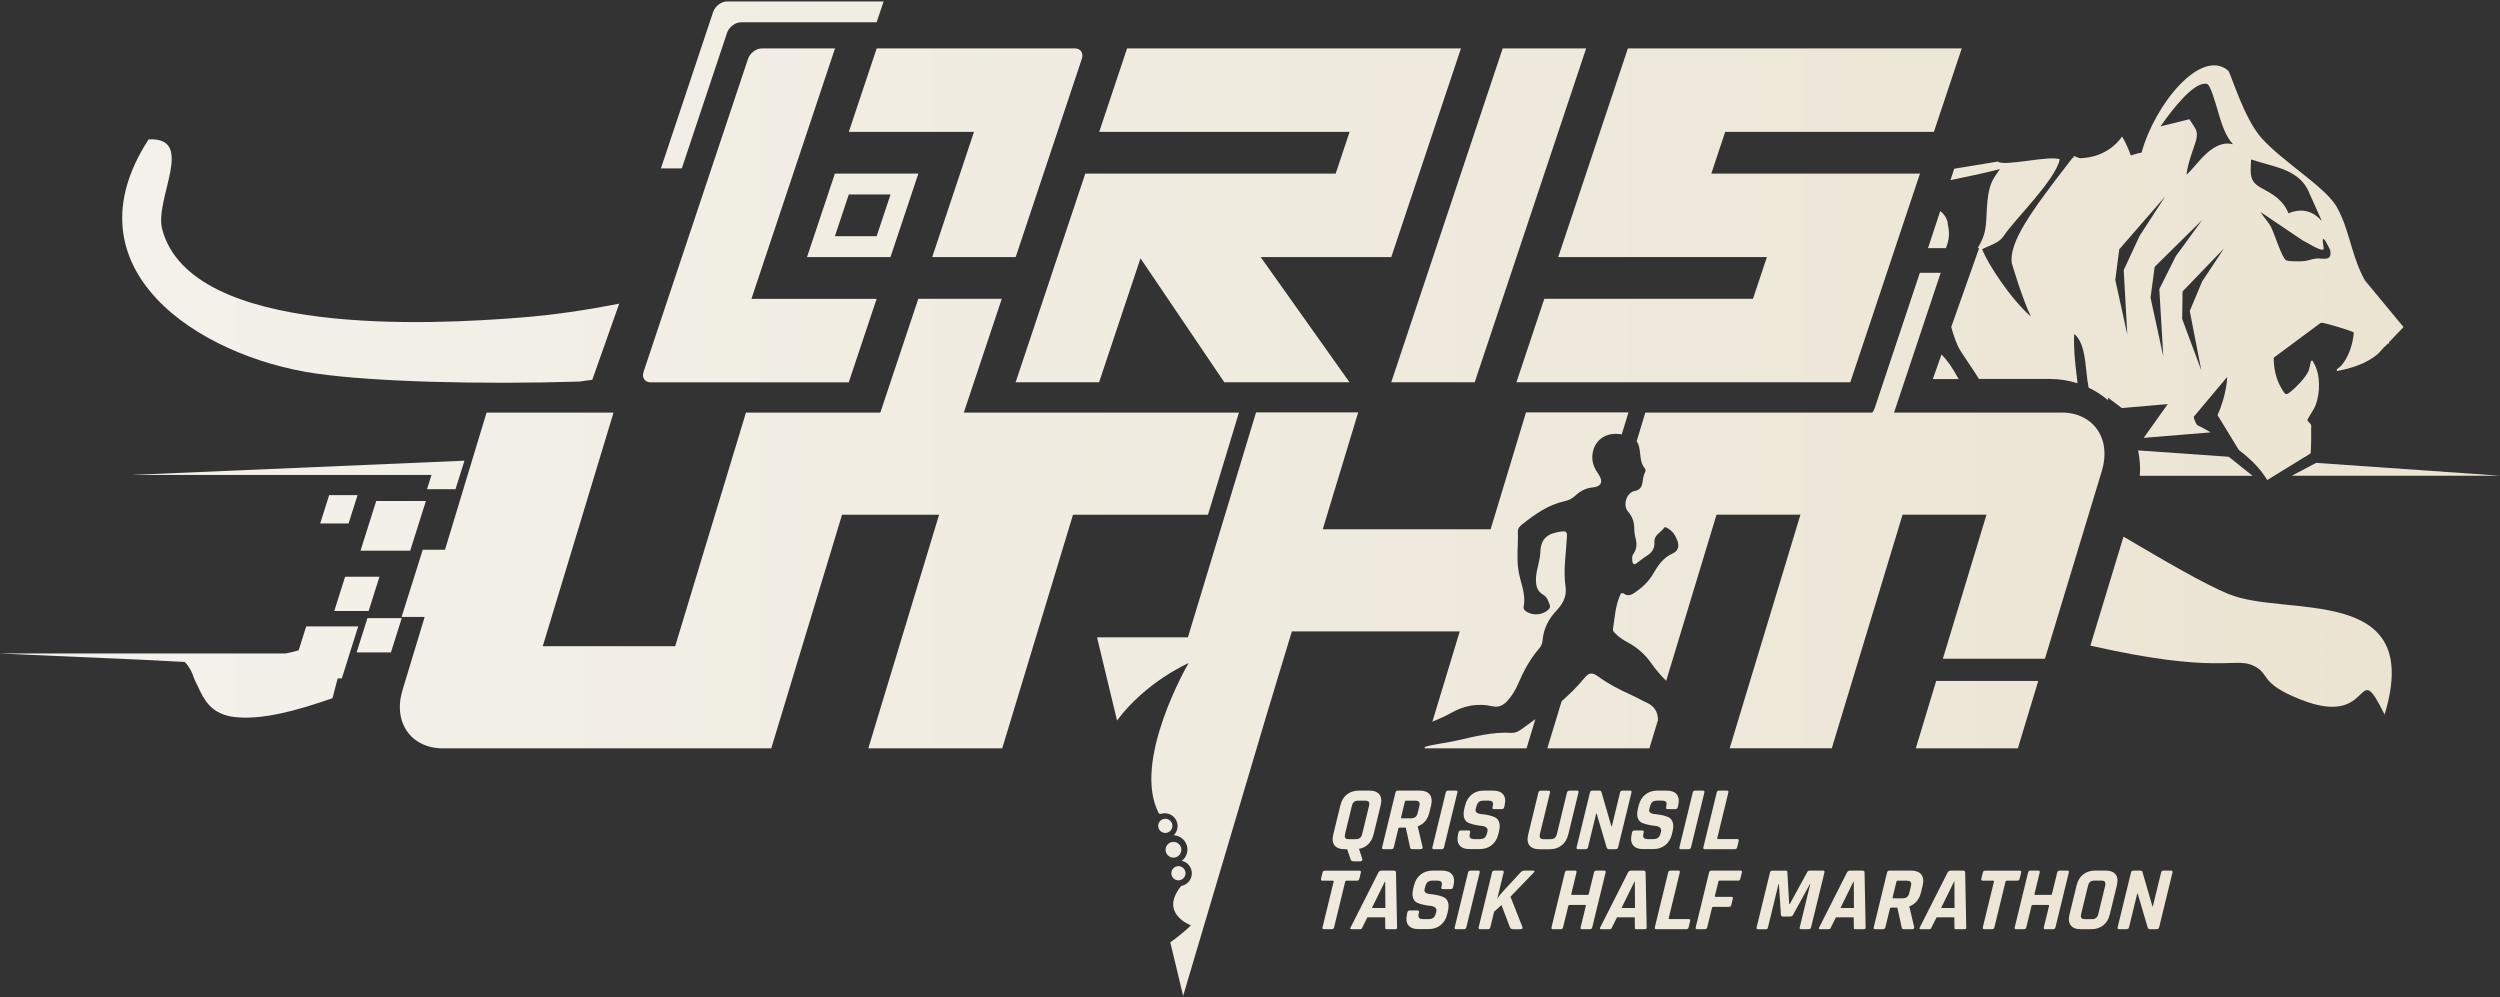 <?xml version="1.0" encoding="UTF-8"?>
<svg id="Layer_1" data-name="Layer 1" xmlns="http://www.w3.org/2000/svg" xmlns:xlink="http://www.w3.org/1999/xlink" viewBox="0 0 447.48 178.52">
  <rect x="0" y="0" width="447.48" height="178.52" fill="#333333" stroke="none"/>
  <defs>
    <style>
      .cls-1 {
        fill: url(#linear-gradient-15);
      }

      .cls-2 {
        fill: url(#linear-gradient-13);
      }

      .cls-3 {
        fill: url(#linear-gradient-28);
      }

      .cls-4 {
        fill: url(#linear-gradient-53);
      }

      .cls-5 {
        fill: url(#linear-gradient-42);
      }

      .cls-6 {
        fill: url(#linear-gradient-46);
      }

      .cls-7 {
        fill: url(#linear-gradient-2);
      }

      .cls-8 {
        fill: url(#linear-gradient-56);
      }

      .cls-9 {
        fill: url(#linear-gradient-43);
      }

      .cls-10 {
        fill: url(#linear-gradient-25);
      }

      .cls-11 {
        fill: url(#linear-gradient-10);
      }

      .cls-12 {
        fill: url(#linear-gradient-12);
      }

      .cls-13 {
        fill: url(#linear-gradient-40);
      }

      .cls-14 {
        fill: url(#linear-gradient-27);
      }

      .cls-15 {
        fill: url(#linear-gradient-37);
      }

      .cls-16 {
        fill: url(#linear-gradient-55);
      }

      .cls-17 {
        fill: url(#linear-gradient-39);
      }

      .cls-18 {
        fill: url(#linear-gradient-52);
      }

      .cls-19 {
        fill: url(#linear-gradient-47);
      }

      .cls-20 {
        fill: url(#linear-gradient-26);
      }

      .cls-21 {
        fill: url(#linear-gradient-4);
      }

      .cls-22 {
        fill: url(#linear-gradient-35);
      }

      .cls-23 {
        fill: url(#linear-gradient-30);
      }

      .cls-24 {
        fill: url(#linear-gradient-44);
      }

      .cls-25 {
        fill: url(#linear-gradient-49);
      }

      .cls-26 {
        fill: url(#linear-gradient-3);
      }

      .cls-27 {
        fill: url(#linear-gradient-34);
      }

      .cls-28 {
        fill: url(#linear-gradient-5);
      }

      .cls-29 {
        fill: url(#linear-gradient-38);
      }

      .cls-30 {
        fill: url(#linear-gradient-22);
      }

      .cls-31 {
        fill: url(#linear-gradient-24);
      }

      .cls-32 {
        fill: url(#linear-gradient-54);
      }

      .cls-33 {
        fill: url(#linear-gradient-33);
      }

      .cls-34 {
        fill: url(#linear-gradient-51);
      }

      .cls-35 {
        fill: url(#linear-gradient-8);
      }

      .cls-36 {
        fill: url(#linear-gradient-14);
      }

      .cls-37 {
        fill: url(#linear-gradient-29);
      }

      .cls-38 {
        fill: url(#linear-gradient-20);
      }

      .cls-39 {
        fill: url(#linear-gradient-17);
      }

      .cls-40 {
        fill: url(#linear-gradient-50);
      }

      .cls-41 {
        fill: url(#linear-gradient-7);
      }

      .cls-42 {
        fill: url(#linear-gradient-9);
      }

      .cls-43 {
        fill: url(#linear-gradient-11);
      }

      .cls-44 {
        fill: url(#linear-gradient-19);
      }

      .cls-45 {
        fill: url(#linear-gradient-6);
      }

      .cls-46 {
        fill: url(#linear-gradient-36);
      }

      .cls-47 {
        fill: url(#linear-gradient-21);
      }

      .cls-48 {
        fill: url(#linear-gradient-45);
      }

      .cls-49 {
        fill: url(#linear-gradient-48);
      }

      .cls-50 {
        fill: url(#linear-gradient-32);
      }

      .cls-51 {
        fill: url(#linear-gradient-41);
      }

      .cls-52 {
        fill: url(#linear-gradient-16);
      }

      .cls-53 {
        fill: url(#linear-gradient);
      }

      .cls-54 {
        fill: url(#linear-gradient-23);
      }

      .cls-55 {
        fill: url(#linear-gradient-31);
      }

      .cls-56 {
        fill: url(#linear-gradient-18);
      }
    </style>
    <linearGradient id="linear-gradient" x1="525.37" y1="127.91" x2="-67.02" y2="127.91" gradientUnits="userSpaceOnUse">
      <stop offset="0" stop-color="#eae1cd"/>
      <stop offset="1" stop-color="#f5f4f0"/>
    </linearGradient>
    <linearGradient id="linear-gradient-2" x1="525.37" y1="103.9" x2="-67.02" y2="103.9" xlink:href="#linear-gradient"/>
    <linearGradient id="linear-gradient-3" x1="525.37" y1="126.06" x2="-67.02" y2="126.06" xlink:href="#linear-gradient"/>
    <linearGradient id="linear-gradient-4" x1="525.37" y1="147.82" x2="-67.02" y2="147.82" xlink:href="#linear-gradient"/>
    <linearGradient id="linear-gradient-5" x1="525.37" y1="156.3" x2="-67.02" y2="156.3" xlink:href="#linear-gradient"/>
    <linearGradient id="linear-gradient-6" x1="525.37" y1="152.1" x2="-67.02" y2="152.1" xlink:href="#linear-gradient"/>
    <linearGradient id="linear-gradient-7" y1="131.34" y2="131.34" xlink:href="#linear-gradient"/>
    <linearGradient id="linear-gradient-8" x1="525.37" y1="103.9" x2="-67.02" y2="103.9" xlink:href="#linear-gradient"/>
    <linearGradient id="linear-gradient-9" x1="525.37" y1="38.54" x2="-67.02" y2="38.54" xlink:href="#linear-gradient"/>
    <linearGradient id="linear-gradient-10" x1="525.37" y1="38.54" x2="-67.02" y2="38.54" xlink:href="#linear-gradient"/>
    <linearGradient id="linear-gradient-11" x1="525.37" y1="38.54" x2="-67.02" y2="38.54" xlink:href="#linear-gradient"/>
    <linearGradient id="linear-gradient-12" x1="525.37" y1="38.54" x2="-67.02" y2="38.54" xlink:href="#linear-gradient"/>
    <linearGradient id="linear-gradient-13" x1="525.37" y1="38.54" x2="-67.02" y2="38.54" xlink:href="#linear-gradient"/>
    <linearGradient id="linear-gradient-14" x1="525.37" y1="27.34" x2="-67.02" y2="27.34" xlink:href="#linear-gradient"/>
    <linearGradient id="linear-gradient-15" x1="525.37" y1="70.29" x2="-67.02" y2="70.29" xlink:href="#linear-gradient"/>
    <linearGradient id="linear-gradient-16" x1="525.37" y1="15.2" x2="-67.02" y2="15.2" xlink:href="#linear-gradient"/>
    <linearGradient id="linear-gradient-17" x1="525.37" y1="63.76" x2="-67.02" y2="63.76" xlink:href="#linear-gradient"/>
    <linearGradient id="linear-gradient-18" y1="127.25" y2="127.25" xlink:href="#linear-gradient"/>
    <linearGradient id="linear-gradient-19" x1="525.37" y1="82.89" x2="-67.02" y2="82.89" xlink:href="#linear-gradient"/>
    <linearGradient id="linear-gradient-20" x1="525.37" y1="84" x2="-67.02" y2="84" xlink:href="#linear-gradient"/>
    <linearGradient id="linear-gradient-21" x1="525.37" y1="46.72" x2="-67.02" y2="46.72" xlink:href="#linear-gradient"/>
    <linearGradient id="linear-gradient-22" x1="525.37" y1="48.82" x2="-67.02" y2="48.82" xlink:href="#linear-gradient"/>
    <linearGradient id="linear-gradient-23" x1="525.37" y1="91.16" x2="-67.02" y2="91.16" xlink:href="#linear-gradient"/>
    <linearGradient id="linear-gradient-24" x1="525.37" y1="94.12" x2="-67.02" y2="94.12" xlink:href="#linear-gradient"/>
    <linearGradient id="linear-gradient-25" x1="525.37" y1="104.42" x2="-67.02" y2="104.42" xlink:href="#linear-gradient"/>
    <linearGradient id="linear-gradient-26" x1="525.37" y1="106.3" x2="-67.02" y2="106.3" xlink:href="#linear-gradient"/>
    <linearGradient id="linear-gradient-27" x1="525.37" y1="113.71" x2="-67.02" y2="113.71" xlink:href="#linear-gradient"/>
    <linearGradient id="linear-gradient-28" x1="525.37" y1="120.29" x2="-67.02" y2="120.29" xlink:href="#linear-gradient"/>
    <linearGradient id="linear-gradient-29" x1="525.37" y1="85.01" x2="-67.02" y2="85.01" xlink:href="#linear-gradient"/>
    <linearGradient id="linear-gradient-30" x1="525.37" y1="111.99" x2="-67.02" y2="111.99" xlink:href="#linear-gradient"/>
    <linearGradient id="linear-gradient-31" x1="525.37" y1="147.84" x2="-67.02" y2="147.84" xlink:href="#linear-gradient"/>
    <linearGradient id="linear-gradient-32" x1="525.37" y1="146.76" x2="-67.02" y2="146.76" xlink:href="#linear-gradient"/>
    <linearGradient id="linear-gradient-33" x1="525.37" y1="146.76" x2="-67.02" y2="146.76" xlink:href="#linear-gradient"/>
    <linearGradient id="linear-gradient-34" x1="525.37" y1="146.76" x2="-67.02" y2="146.76" xlink:href="#linear-gradient"/>
    <linearGradient id="linear-gradient-35" x1="525.37" y1="146.76" x2="-67.02" y2="146.76" xlink:href="#linear-gradient"/>
    <linearGradient id="linear-gradient-36" x1="525.37" y1="146.76" x2="-67.02" y2="146.76" xlink:href="#linear-gradient"/>
    <linearGradient id="linear-gradient-37" x1="525.37" y1="146.76" x2="-67.02" y2="146.76" xlink:href="#linear-gradient"/>
    <linearGradient id="linear-gradient-38" x1="525.37" y1="146.76" x2="-67.02" y2="146.76" xlink:href="#linear-gradient"/>
    <linearGradient id="linear-gradient-39" x1="525.37" y1="146.76" x2="-67.02" y2="146.76" xlink:href="#linear-gradient"/>
    <linearGradient id="linear-gradient-40" x1="525.37" y1="161.07" x2="-67.02" y2="161.07" xlink:href="#linear-gradient"/>
    <linearGradient id="linear-gradient-41" x1="525.37" y1="161.07" x2="-67.02" y2="161.07" xlink:href="#linear-gradient"/>
    <linearGradient id="linear-gradient-42" x1="525.37" y1="161.07" x2="-67.02" y2="161.07" xlink:href="#linear-gradient"/>
    <linearGradient id="linear-gradient-43" x1="525.37" y1="161.07" x2="-67.02" y2="161.07" xlink:href="#linear-gradient"/>
    <linearGradient id="linear-gradient-44" x1="525.37" y1="161.07" x2="-67.02" y2="161.07" xlink:href="#linear-gradient"/>
    <linearGradient id="linear-gradient-45" x1="525.37" y1="161.07" x2="-67.02" y2="161.07" xlink:href="#linear-gradient"/>
    <linearGradient id="linear-gradient-46" y1="161.07" x2="-67.02" y2="161.07" xlink:href="#linear-gradient"/>
    <linearGradient id="linear-gradient-47" x1="525.37" y1="161.07" x2="-67.02" y2="161.07" xlink:href="#linear-gradient"/>
    <linearGradient id="linear-gradient-48" x1="525.37" y1="161.07" x2="-67.02" y2="161.07" xlink:href="#linear-gradient"/>
    <linearGradient id="linear-gradient-49" x1="525.37" y1="161.07" x2="-67.02" y2="161.07" xlink:href="#linear-gradient"/>
    <linearGradient id="linear-gradient-50" x1="525.37" y1="161.07" x2="-67.02" y2="161.07" xlink:href="#linear-gradient"/>
    <linearGradient id="linear-gradient-51" x1="525.37" y1="161.07" x2="-67.02" y2="161.07" xlink:href="#linear-gradient"/>
    <linearGradient id="linear-gradient-52" x1="525.37" y1="161.07" x2="-67.02" y2="161.07" xlink:href="#linear-gradient"/>
    <linearGradient id="linear-gradient-53" x1="525.37" y1="161.07" x2="-67.02" y2="161.07" xlink:href="#linear-gradient"/>
    <linearGradient id="linear-gradient-54" x1="525.37" y1="161.07" x2="-67.02" y2="161.07" xlink:href="#linear-gradient"/>
    <linearGradient id="linear-gradient-55" x1="525.37" y1="161.07" x2="-67.02" y2="161.07" xlink:href="#linear-gradient"/>
    <linearGradient id="linear-gradient-56" y1="161.07" x2="-67.02" y2="161.07" xlink:href="#linear-gradient"/>
  </defs>
  <g>
    <g>
      <polygon class="cls-53" points="346.56 121.88 342.91 133.95 361.18 133.95 364.83 121.88 346.56 121.88"/>
      <path class="cls-7" d="M368.98,73.85h-74.48l-1.55,5.13c.21.3.36.68.47,1.17.27,1.21.08,2.6.97,3.66.17.2.2.47.06.72-.31.58-.36,1.24-.47,1.87-.13.84-.51,1.32-1.41,1.49-1.42.27-2.14,2.52-1.19,3.64.77.89,1.15,1.88,1.14,3.06,0,.57.08,1.16.23,1.71.27.99.24,1.91-.35,2.79-.16.22-.28.54-.25.8.04.37-.07.88.31,1.07.28.14.56-.24.83-.42.48-.32.91-.71,1.4-1.01.97-.59,1.53-1.33,1.44-2.54-.08-1.24,1.2-1.69,1.77-2.57.16-.24,1,.34,1.39.74.43.43.7,1,.93,1.57.41,1.04.16,1.91-.85,2.35-1.67.74-2.6,2.13-3.45,3.6-.83,1.44-2.01,2.53-3.37,3.44-.58.39-1.18.6-1.81.19-.53-.34-.65-.04-.82.39-.79,1.88-.9,3.91-1.21,5.89-.05.33.18.53.37.74.67.72,1.5,1.24,2.36,1.7,1.64.9,3,2.1,4.08,3.62.82,1.15,1.7,2.24,2.72,3.2l9.01-29.73h15.02l-12.67,41.82h18.28l12.67-41.82h15.02l-7.81,25.79h18.27l10.2-33.66c1.73-5.73-1.52-10.41-7.26-10.41Z"/>
      <g>
        <g>
          <path class="cls-26" d="M291.47,73.85l-1.19,3.9c-.37-.07-.74-.1-1.13-.1-2.38.02-4.05,1.69-4.14,4.08-.05,1.23.46,2.21,1.12,3.18.9,1.32.47,2.21-1.06,2.34-1.2.1-2.21.64-3.07,1.44-.55.51-1.16.85-1.88,1-2.95.63-5.32,2.31-7.63,4.14-.43.34-.84.73-.81,1.34.09,2.34-.26,4.68.12,7.01.35,2.14,1.39,4.18.91,6.45-.07.34.16.6.45.8,1.21.85,3.07.67,4.07-.4.23-.25.27-.5.15-.79-.25-.68-.49-1.4-1.15-1.78-1.06-.6-1.3-1.55-1.31-2.65-.02-1.72.75-3.34.79-5,.07-2.55,1.46-3.35,3.64-3.66.83-.11,1.18-.09,1.12.88-.16,3.05-.7,6.1-.23,9.16.2,1.72-.62,3.01-1.71,4.17-1.4,1.5-2.25,3.23-2.43,5.29-.04.54-.26,1.04-.63,1.46-1.63,1.87-2.77,4.03-3.74,6.29-.49,1.13-1.11,2.18-1.96,3.09-.71.76-1.54,1.18-2.61.93-2.66-.6-5.09-.14-7.47,1.21-1.06.6-2.18,1.08-3.31,1.55l4.9-16.16h-30.05l-4.54,14.99-14.92,50.24-2.3-9.59c2.28-1.58,3.7-3.04,3.7-3.04,0,0-5.77-2.06-1.75-7.04.97-.17,1.76-.95,1.89-1.98.15-1.18-.63-2.26-1.77-2.52.52-.4.89-1,.98-1.7.18-1.4-.81-2.68-2.22-2.86-.07,0-.14-.01-.21-.02.36-.35.6-.81.67-1.35.16-1.26-.73-2.4-1.99-2.57-.35-.04-.69,0-1.01.1-.19-.04-.31-.05-.31-.05-5-9.31,5.3-26.95,5.3-26.95,0,0-7.68,3.35-12.81,10.29l-3.58-14.89h16.26l12.2-40.26h18.28l-6.34,20.91h30.05l6.33-20.91h18.28Z"/>
          <g>
            <circle class="cls-21" cx="208.58" cy="147.82" r="1.27"/>
            <circle class="cls-28" cx="210.93" cy="156.3" r="1.27"/>
            <circle class="cls-45" cx="210.04" cy="152.1" r="1.41"/>
          </g>
        </g>
        <path class="cls-41" d="M270.61,131.18c-3.48-.23-6.78.69-10.12,1.43-1.44.31-2.91.5-4.36.8-.36.07-.72.17-1.08.28l-.08.26h18.27l1.58-5.23c-.75.56-1.5,1.11-2.26,1.65-.6.43-1.23.85-1.96.8Z"/>
      </g>
    </g>
    <g>
      <path class="cls-35" d="M172.47,73.85h-38.95l-12.67,41.82h-23.7l12.67-41.82h-22.73l-4.24,13.99-10.81,35.7c-1.74,5.73,1.52,10.41,7.25,10.41h58.76l12.67-41.82h17.37l-12.67,41.82h23.97l12.67-41.82h24.16l5.54-18.28h-49.29Z"/>
      <polygon class="cls-42" points="336.18 53.48 338.67 46.01 343.66 31.07 321.25 31.07 306.31 31.07 308.8 23.6 346.15 23.6 351.14 8.66 313.79 8.66 291.38 8.66 286.39 23.6 283.9 31.07 278.91 46.01 301.32 46.01 316.26 46.01 313.77 53.48 276.42 53.48 271.43 68.42 308.78 68.42 331.19 68.42 336.18 53.48"/>
      <polygon class="cls-11" points="249.02 68.42 263.96 68.42 283.91 8.66 268.97 8.66 249.02 68.42"/>
      <polygon class="cls-43" points="201.74 8.66 196.75 23.6 241.57 23.6 239.08 31.07 209.2 31.07 194.26 31.07 189.27 46.01 181.79 68.42 196.73 68.42 204.14 46.24 219.14 68.42 241.55 68.42 225.65 46.01 234.09 46.01 249.03 46.01 254.02 31.07 256.51 23.6 261.5 8.66 246.56 8.66 201.74 8.66"/>
      <path class="cls-12" d="M144.45,46.01h14.94l4.99-14.94h-14.94l-4.99,14.94ZM151.93,34.81h7.47l-2.49,7.47h-7.47l2.49-7.47Z"/>
      <path class="cls-2" d="M149.45,8.66h-13.07c-.5,0-1.04.2-1.5.55-.47.35-.82.83-.99,1.32l-18.7,56.03c-.17.5-.13.97.11,1.32.23.35.64.55,1.14.55h35.48l4.99-14.94h-22.41l14.96-44.82Z"/>
      <path class="cls-36" d="M192.4,8.66h-35.48l-4.99,14.94h22.41l-7.48,22.41h14.94l11.84-35.48c.17-.5.13-.97-.11-1.32-.23-.35-.64-.55-1.14-.55Z"/>
      <polygon class="cls-1" points="153.15 87.1 168.09 87.1 179.31 53.48 164.37 53.48 153.15 87.1"/>
      <path class="cls-52" d="M158.15.26h-28.01c-.5,0-1.04.2-1.5.55-.47.35-.82.83-.99,1.32l-9.35,28.01h3.74l8.1-24.28c.17-.5.52-.97.99-1.32s1.01-.55,1.5-.55h24.28l1.25-3.74Z"/>
      <path class="cls-39" d="M343.64,48.82l-8.1,24.28c-.17.5-.52.97-.99,1.32-.47.35-1.01.55-1.5.55h-24.28l-1.25,3.74h28.01c.5,0,1.04-.2,1.5-.55.47-.35.82-.83.99-1.32l9.35-28.01h-3.74Z"/>
    </g>
    <path class="cls-56" d="M296.76,128.7c-.05-1.4-.76-2.35-2.02-2.94-.95-.43-1.86-.96-2.81-1.39-2.01-.91-3.96-1.9-5.75-3.2-1.23-.88-1.72-.86-2.68.3-1.21,1.47-2.56,2.8-3.98,4.04l-2.56,8.43h18.27l1.53-5.04c0-.07-.01-.14-.01-.21Z"/>
    <g>
      <g>
        <g>
          <g>
            <path class="cls-44" d="M383.01,85.15c.12-1.55,0-3.07-.31-4.53l16.23,1.14,4.25,3.4h-20.17Z"/>
            <polygon class="cls-38" points="447.48 85.15 410.22 85.15 414.57 82.85 447.48 85.15"/>
            <path class="cls-47" d="M110.84,54.34l-4.83,13.65c-.74.07-1.5.18-2.26.31-17.96.54-36.82.04-47.19-1.44-21.11-3.03-45.02-18.75-29.96-41.91,8.52-.44,1,10.66,2.43,16.07,5.14,19.42,48.33,17.07,64.09,15.83,6.09-.48,11.96-1.37,17.73-2.5Z"/>
          </g>
          <path class="cls-30" d="M423.29,50.19c-.36-.65-.69-1.35-1.01-2.1-1.17-2.88-1.68-5.26-2.5-7.61-.39-1.12-.85-2.22-1.49-3.39-.09-.15-.18-.31-.29-.47-2.29-3.43-9.47-7.78-13.13-11.83-3.31-3.65-5.57-11.76-6.06-12.17-4.86-4.05-13.09,6-15.48,14.68-.68.14-1.31.32-1.93.52-.47-1.3-.99-2.43-1.57-3.38-1.57,2.22-4.1,3.78-7.57,3.88-.34-.12-.69-.24-1.04-.41l-.14.37s-.08,0-.13,0c-.18.24-.37.48-.55.71-6.78,8.77-10.85,14.36-10.3,18.14.02.08,1.95,6.57,3.41,9.52-3.52-3.03-7.75-9.43-8.72-12.05.33-.18.79-.36,1.09-.5,1.05-.44,2.14-.9,2.79-1.9,1.89-2.87,9.26-9.98,10.01-13.68-1.77-.78-9.98,1.35-11.07.4l-7.82,1.28-.67,2.04c3.49-.71,6.49-1.36,8.86-1.98-.74,1.01-1.49,2.08-1.82,3.32-.43,1.57-.49,3.11-.57,4.6-.06,1.47-.13,2.89-.56,4.08-.28.78-.64,1.49-1.03,2.15h.25l-4.99,14.11c.26,1.04.64,2.17,1.17,3.39.23.52.7,1.25,1.86,2.97.7,1.04,1.35,2.02,1.94,2.95h12.68c1.74,0,3.4.27,4.95.77-.05-.46-.11-.92-.16-1.4-.29-2.48-.58-5.04-.43-7.28v-.16c.22.18.42.4.62.67,1.07,1.49,1.31,3.72,1.56,6.08.09.89.2,1.87.39,2.87,1.28.61,2.46,1.38,3.51,2.28-.02-.17-.04-.33-.06-.5,1.44,1.04,2.49,1.88,2.49,1.88l8.23-.71-4.3,6.04,11.98-.98s-1.61-.93-2.42-1.31c0,0-.47-.63-.61-1.48l5.99-7.13s-.05,3.11-1.73,6.83l3.8,6.23c.61.47,1.22.96,1.78,1.47,1.05.93,2,1.98,2.81,3.14.18.25.35.52.51.78l1.27-.78,4.14-2.54,2.33-1.43c.11-.18.15-3.43.11-4.62.02,0,.03,0,.04,0,0-.19,0-.32-.02-.38-.09-.5-.73-.7-.68-1.03.02-.14,1.25-2.01,1.46-2.59.84-2.25.92-5.6-.39-7.69-.07-.1-.12-.34-.25-.32-.05,0-.1.02-.18.1-.06.07-.25,1.33-.44,1.76-.52,1.17-2.15,2.87-3.17,3.69-.36.29-.6.43-.8.45-.3,0-.47-.37-.87-1.02-.96-1.55-1.42-3.68-1.39-5.5l8.3-6.15c.11-.09.23-.09.37-.09.56.03,5.48,1.47,5.66,1.75-.15,2.02-.89,4.33-2.22,5.9-.34.4-1.08.65-.78.97,0,0,.03,0,.04,0h0c2.57-.48,5.28-1.33,7.3-3.07.24-.21.75-.82,1.13-1.26l.02.04.56-.58c.07-.03.14-.04.23-.04.02-.09.02-.16.04-.25l2.58-2.7-6.91-8.35ZM380.77,59.88l-2.15-9.79.71-5.46,8.2-9.44-4.55,7.02-2.85,6.13.64,11.53ZM386.5,51.74l.71,12.03-2.28-10.48.74-5.53,8.51-8.39-4.73,6.49-2.94,5.87ZM398.01,44.57l-2.03,3.07-1.81,2.73-2.22,5.29,2.07,10.64-3.43-9.22.07-4.91,4.87-5.06,2.46-2.55.07-.08-.06.09ZM398.81,25.68c-.42,0-.82.06-1.2.18-1.89.54-3.41,2.28-4.76,3.84-.4.47-.99,1.13-1.48,1.6.04-.9.44-2.44,1.21-4.65.61-1.72.98-2.77.22-3.9l-.92-1.41-5.18,1.29c2.49-3.55,5.82-7.65,8-7.65.18,0,.33.04.48.12.52.45,1.25,2.93,1.69,4.4.04.1.06.2.09.31h0c.69,2.39,1.41,4.62,2.73,6-.3-.06-.59-.1-.89-.1ZM402.85,30.41c0-.22,0-.45.02-.71l.06-1.17c.85.29,1.74.55,2.65.8,1.07.31,2.11.59,3.09.97,1.47.58,2.77,1.35,3.76,2.62t0,0c.22.31.43.63.63,1l1.46,3.25,1.08,2.42c-1.17-1.35-2.62-2.13-4.59-1.83-.46.08-.92.22-1.39.42-.97-2.41-2.88-3.45-4.3-4.22-1.63-.9-2.45-1.35-2.48-3.56ZM414.58,46.27c-.66.06-1.52.42-2.31.48-.63.04-2.55.08-3.04-.14-.78-.36-2.16-4.92-2.76-6.03-.51-.95-1.3-1.71-1.85-2.63l7.51,5.06c.58.25,3.31,2.05,3.75,1.62.18-.18-.47-2.29.17-1.76.09.07.98,1.69,1.03,1.88.45,2.19-1.43,1.41-2.49,1.52ZM348.97,65.19c-.44-.61-.93-1.19-1.45-1.75l-1.56,4.41h4.63c-.62-1.08-1.16-2-1.61-2.65ZM348.66,40.29c-.04-1.05-.55-1.85-1.37-2.52l-2.19,6.64h3.19c.54-1.23.74-2.6.37-4.12Z"/>
        </g>
        <g>
          <polygon class="cls-54" points="64 88.62 58.92 88.62 57.31 93.7 62.39 93.7 64 88.62"/>
          <polygon class="cls-31" points="76.23 89.68 67.34 89.68 64.53 98.57 73.42 98.57 76.23 89.68"/>
          <polygon class="cls-10" points="87.7 98.4 75.67 98.4 71.88 110.43 83.9 110.43 87.7 98.4"/>
          <polygon class="cls-20" points="67.92 103.23 61.77 103.23 59.83 109.37 65.98 109.37 67.92 103.23"/>
          <polygon class="cls-14" points="71.91 110.64 65.77 110.64 63.83 116.78 69.97 116.78 71.91 110.64"/>
        </g>
        <path class="cls-3" d="M64.13,112.12h-9.32l-1.35,4.28c-.95.28-1.79.48-2.49.57H0l1.43.07,24.04,1.05,7.59.4c.29.27.52.58.74.9.27.41.5.85.68,1.31.13.34.21.67.37.98.22.45.43.91.65,1.36.53,1.16,1.13,2.33,2.02,3.26,1.13,1.17,2.63,1.8,4.21,2.01,4.93.66,11.28-1.07,17.78-3.34l.93-3.54h.74l2.94-9.32Z"/>
        <polygon class="cls-37" points="23.52 85.01 77.24 85.01 76.43 87.56 81.53 87.56 83.14 82.46 23.52 85.01"/>
      </g>
      <path class="cls-23" d="M398.95,106.36c-4.66-1.95-11.58-6.02-18.86-10.3l-5.93,19.5c22.59,5.15,25.8,2.08,29.02,3.52,3.41,1.53.86,3.08,8.68,6.16,13.34,5.26,9.6-8.22,14.96,2.66,7.21-23.62-17.83-17.34-27.86-21.56Z"/>
    </g>
  </g>
  <g>
    <path class="cls-55" d="M243.49,154.17h-1.19c-.29,0-.48-.11-.55-.34l-.62-1.83h-.44c-.86,0-1.47-.23-1.82-.69-.36-.46-.43-1.11-.22-1.97l1.26-5.17c.21-.86.6-1.52,1.18-1.97.58-.46,1.3-.69,2.16-.69h1.83c.86,0,1.47.23,1.82.69.36.46.43,1.12.22,1.97l-1.26,5.17c-.17.72-.49,1.3-.94,1.75-.45.45-1.01.73-1.67.85l.6,1.81c.02.13,0,.23-.08.31s-.17.11-.29.11ZM241.47,150.21h1.16c.35,0,.61-.07.8-.22.18-.15.32-.39.4-.74l1.21-4.98c.08-.35.07-.6-.04-.74s-.34-.22-.69-.22h-1.16c-.35,0-.61.07-.79.22-.18.15-.31.39-.39.74l-1.21,4.98c-.08.35-.07.6.03.74.11.15.33.22.68.22Z"/>
    <path class="cls-50" d="M249.04,152h-1.39c-.23,0-.31-.11-.26-.34l2.39-9.81c.06-.23.2-.34.43-.34h3.88c.85,0,1.45.23,1.82.7.36.47.44,1.13.24,1.97l-.31,1.27c-.3,1.23-.98,2.04-2.05,2.45l-.02.07.86,3.64c.03.26-.09.39-.37.39h-1.32c-.2,0-.33-.02-.41-.07-.08-.04-.12-.14-.14-.28l-.77-3.52h-1.09c-.13,0-.21.06-.24.18l-.81,3.34c-.06.23-.2.34-.43.34ZM250.91,146.47h1.6c.35,0,.62-.07.82-.22.2-.15.34-.38.42-.71l.31-1.27c.08-.34.06-.58-.07-.73-.13-.15-.36-.23-.71-.23h-1.6c-.12,0-.19.06-.22.18l-.68,2.81c-.03.12.02.18.14.18Z"/>
    <path class="cls-33" d="M260.86,141.85l-2.39,9.81c-.06.23-.2.34-.43.34h-1.39c-.23,0-.31-.11-.26-.34l2.39-9.81c.06-.23.2-.34.43-.34h1.39c.23,0,.31.11.26.34Z"/>
    <path class="cls-27" d="M260.98,149.32l.08-.33c.06-.23.2-.34.43-.34h1.39c.23,0,.31.11.26.34l-.03.13c-.1.41-.09.7.04.85.13.15.41.23.84.23h.77c.42,0,.74-.08.95-.24.21-.16.37-.47.48-.91l.05-.2c.08-.32,0-.56-.21-.73-.21-.17-.51-.27-.88-.3-.37-.03-.77-.1-1.19-.19s-.8-.21-1.14-.36c-.35-.15-.59-.44-.74-.86-.15-.43-.14-.98.02-1.66l.14-.57c.21-.85.61-1.51,1.2-1.97.59-.47,1.31-.7,2.16-.7h1.63c.86,0,1.47.23,1.84.7.36.47.44,1.13.24,1.97l-.08.31c-.06.23-.2.34-.43.34h-1.39c-.23,0-.31-.11-.26-.34l.02-.1c.1-.42.09-.71-.03-.86-.13-.15-.41-.23-.84-.23h-.64c-.45,0-.77.08-.97.25-.2.17-.36.5-.48.99l-.08.31c-.12.51.25.81,1.12.88.91.08,1.68.26,2.33.55.34.16.59.45.74.87.15.42.15.95,0,1.61l-.13.55c-.21.85-.61,1.51-1.2,1.97-.59.47-1.31.7-2.16.7h-1.78c-.85,0-1.46-.23-1.82-.7-.37-.47-.44-1.13-.24-1.97Z"/>
    <path class="cls-22" d="M280.89,141.51h1.37c.24,0,.33.11.28.33l-1.83,7.51c-.21.85-.6,1.5-1.19,1.97-.59.46-1.3.69-2.15.69h-1.79c-.86,0-1.47-.23-1.82-.69-.36-.46-.43-1.11-.22-1.97l1.82-7.49c.06-.23.2-.34.43-.34h1.39c.23,0,.31.11.26.34l-1.8,7.39c-.08.35-.07.6.04.74.11.15.34.22.67.22h1.13c.35,0,.61-.07.8-.22.18-.15.32-.39.4-.74l1.8-7.39c.06-.23.2-.34.43-.34Z"/>
    <path class="cls-46" d="M283.81,152h-1.35c-.23,0-.31-.11-.26-.34l2.39-9.81c.06-.23.2-.34.43-.34h1.22c.23,0,.36.08.4.23l1.79,6.18h.07l1.48-6.07c.06-.23.2-.34.43-.34h1.35c.23,0,.31.11.26.34l-2.39,9.81c-.06.23-.2.34-.43.34h-1.19c-.24,0-.39-.11-.44-.33l-1.79-6.07h-.07l-1.47,6.05c-.06.23-.2.34-.43.34Z"/>
    <path class="cls-15" d="M292.05,149.32l.08-.33c.06-.23.2-.34.43-.34h1.39c.23,0,.31.11.26.34l-.03.13c-.1.41-.09.7.04.85.13.15.41.23.84.23h.77c.42,0,.74-.08.95-.24.21-.16.37-.47.48-.91l.05-.2c.08-.32,0-.56-.21-.73-.21-.17-.51-.27-.88-.3-.37-.03-.77-.1-1.19-.19s-.8-.21-1.14-.36c-.35-.15-.59-.44-.74-.86-.15-.43-.14-.98.02-1.66l.14-.57c.21-.85.61-1.51,1.2-1.97.59-.47,1.31-.7,2.16-.7h1.63c.86,0,1.47.23,1.84.7.36.47.44,1.13.24,1.97l-.08.31c-.06.23-.2.34-.43.34h-1.39c-.23,0-.31-.11-.26-.34l.02-.1c.1-.42.09-.71-.03-.86-.13-.15-.41-.23-.84-.23h-.64c-.45,0-.77.08-.97.25-.2.17-.36.5-.48.99l-.08.31c-.12.51.25.81,1.12.88.91.08,1.68.26,2.33.55.34.16.59.45.74.87.15.42.15.95,0,1.61l-.13.55c-.21.85-.61,1.51-1.2,1.97-.59.47-1.31.7-2.16.7h-1.78c-.85,0-1.46-.23-1.82-.7-.37-.47-.44-1.13-.24-1.97Z"/>
    <path class="cls-29" d="M305.07,141.85l-2.39,9.81c-.06.23-.2.34-.43.34h-1.39c-.23,0-.31-.11-.26-.34l2.39-9.81c.06-.23.2-.34.43-.34h1.39c.23,0,.31.11.26.34Z"/>
    <path class="cls-17" d="M310.52,152h-5.37c-.23,0-.31-.11-.26-.34l2.39-9.81c.06-.23.2-.34.43-.34h1.39c.23,0,.31.11.26.34l-1.98,8.16c-.03.12.02.18.15.18h3.44c.22,0,.3.12.24.36l-.27,1.11c-.06.23-.19.34-.41.34Z"/>
    <g>
      <g>
        <path class="cls-13" d="M238.37,166.32h-1.37c-.24,0-.33-.11-.28-.34l1.99-8.17c.03-.12-.02-.18-.14-.18h-1.86c-.23,0-.31-.11-.26-.34l.27-1.11c.06-.23.2-.34.43-.34h6.17c.23,0,.31.11.26.34l-.27,1.11c-.06.23-.2.34-.43.34h-1.86c-.13,0-.21.06-.24.18l-1.99,8.17c-.06.23-.2.34-.43.34Z"/>
        <path class="cls-51" d="M243.44,166.32h-1.57c-.2,0-.23-.11-.11-.34l4.96-9.81c.13-.23.32-.34.57-.34h2.17c.27,0,.41.11.41.34l.19,9.81c0,.23-.08.34-.28.34h-1.57c-.12,0-.2-.02-.23-.07-.03-.05-.04-.14-.03-.27l-.02-1.79h-3.18l-.89,1.79c-.05.13-.11.22-.17.27s-.15.07-.25.07ZM247.88,157.8l-2.32,4.72h2.41l-.03-4.72h-.07Z"/>
        <path class="cls-5" d="M251.83,163.64l.08-.33c.06-.23.2-.34.43-.34h1.39c.23,0,.31.11.26.34l-.03.13c-.1.41-.09.7.04.85.13.15.41.23.84.23h.77c.42,0,.74-.08.95-.24.21-.16.37-.47.48-.91l.05-.2c.08-.32,0-.56-.21-.73-.21-.17-.51-.27-.88-.3-.37-.03-.77-.1-1.19-.19s-.8-.21-1.14-.36c-.35-.15-.59-.44-.74-.86-.15-.43-.14-.98.02-1.66l.14-.57c.21-.85.61-1.51,1.2-1.97.59-.47,1.31-.7,2.16-.7h1.63c.86,0,1.47.23,1.84.7.36.47.44,1.13.24,1.97l-.08.31c-.06.23-.2.34-.43.34h-1.39c-.23,0-.31-.11-.26-.34l.02-.1c.1-.42.09-.71-.03-.86-.13-.15-.41-.23-.84-.23h-.64c-.45,0-.77.08-.97.25-.2.17-.36.5-.48.99l-.08.31c-.12.51.25.81,1.12.88.91.08,1.68.26,2.33.55.34.16.59.45.74.87.15.42.15.95,0,1.61l-.13.55c-.21.85-.61,1.51-1.2,1.97-.59.47-1.31.7-2.16.7h-1.78c-.85,0-1.46-.23-1.82-.7-.37-.47-.44-1.13-.24-1.97Z"/>
        <path class="cls-9" d="M264.85,156.17l-2.39,9.81c-.06.23-.2.34-.43.34h-1.39c-.23,0-.31-.11-.26-.34l2.39-9.81c.06-.23.2-.34.43-.34h1.39c.23,0,.31.11.26.34Z"/>
        <path class="cls-24" d="M266.32,166.32h-1.39c-.23,0-.31-.11-.26-.34l2.39-9.81c.06-.23.2-.34.43-.34h1.39c.23,0,.31.11.26.34l-1.13,4.65h.03c.15-.26.4-.6.75-1.01l3.36-3.64c.2-.23.44-.34.72-.34h1.6c.12,0,.18.04.19.11,0,.07-.04.16-.16.27l-4.14,4.29,2.14,5.42c.04.13.03.23-.03.3-.07.07-.18.11-.33.11h-1.19c-.38,0-.61-.11-.68-.34l-1.52-4-1.32,1.21-.68,2.79c-.06.23-.2.34-.43.34Z"/>
      </g>
      <g>
        <path class="cls-48" d="M279.36,166.32h-1.39c-.23,0-.31-.11-.26-.34l2.39-9.81c.06-.23.2-.34.43-.34h1.39c.23,0,.31.11.26.34l-.93,3.83c-.03.12.02.18.15.18h2.76c.12,0,.19-.06.22-.18l.93-3.83c.06-.23.2-.34.43-.34h1.39c.23,0,.31.11.26.34l-2.39,9.81c-.06.23-.2.34-.43.34h-1.39c-.23,0-.31-.11-.26-.34l.93-3.82c.03-.12-.02-.18-.14-.18h-2.76c-.13,0-.21.06-.24.18l-.93,3.82c-.06.23-.2.34-.43.34Z"/>
        <path class="cls-6" d="M288.12,166.32h-1.57c-.2,0-.23-.11-.11-.34l4.96-9.81c.13-.23.32-.34.57-.34h2.17c.27,0,.41.11.41.34l.19,9.81c0,.23-.08.34-.28.34h-1.57c-.12,0-.2-.02-.23-.07-.03-.05-.04-.14-.03-.27l-.02-1.79h-3.18l-.89,1.79c-.05.13-.11.22-.17.27-.06.05-.15.07-.25.07ZM292.56,157.8l-2.32,4.72h2.41l-.03-4.72h-.07Z"/>
        <path class="cls-19" d="M301.83,166.32h-5.37c-.23,0-.31-.11-.26-.34l2.39-9.81c.06-.23.2-.34.43-.34h1.39c.23,0,.31.11.26.34l-1.98,8.16c-.03.12.02.18.15.18h3.44c.22,0,.3.12.24.36l-.27,1.11c-.06.23-.19.34-.41.34Z"/>
        <path class="cls-49" d="M305.17,166.32h-1.39c-.23,0-.31-.11-.26-.34l2.39-9.81c.06-.23.2-.34.43-.34h5.2c.22,0,.3.11.24.34l-.27,1.11c-.06.23-.19.34-.41.34h-3.28c-.13,0-.21.06-.24.18l-.62,2.53c-.03.13.02.2.15.2h2.79c.23,0,.31.11.26.34l-.27,1.09c-.06.24-.2.36-.43.36h-2.79c-.13,0-.21.06-.24.18l-.85,3.48c-.06.23-.2.34-.43.34Z"/>
        <path class="cls-25" d="M323.89,155.83h2.41c.23,0,.31.11.26.34l-2.39,9.81c-.06.23-.2.34-.43.34h-1.34c-.23,0-.31-.11-.26-.34l1.88-7.73h-.07l-2.99,5.47c-.12.22-.28.33-.49.33h-1.37c-.21,0-.32-.11-.33-.33l-.36-5.48h-.07l-1.89,7.75c-.03.13-.08.22-.13.27-.06.05-.15.07-.3.07h-1.34c-.23,0-.31-.11-.26-.34l2.39-9.81c.06-.23.2-.34.43-.34h2.43c.15,0,.24.08.25.23l.33,5.76h.1l3.15-5.76c.07-.15.19-.23.37-.23Z"/>
        <path class="cls-40" d="M327.31,166.32h-1.57c-.2,0-.23-.11-.11-.34l4.96-9.81c.13-.23.32-.34.57-.34h2.17c.27,0,.41.11.41.34l.19,9.81c0,.23-.08.34-.28.34h-1.57c-.12,0-.2-.02-.23-.07-.03-.05-.04-.14-.03-.27l-.02-1.79h-3.18l-.89,1.79c-.05.13-.11.22-.17.27-.06.05-.15.07-.25.07ZM331.75,157.8l-2.32,4.72h2.41l-.03-4.72h-.07Z"/>
        <path class="cls-34" d="M337.03,166.32h-1.39c-.23,0-.31-.11-.26-.34l2.39-9.81c.06-.23.2-.34.43-.34h3.88c.85,0,1.46.23,1.82.7.36.47.44,1.13.24,1.97l-.31,1.27c-.3,1.23-.98,2.04-2.05,2.45l-.02.07.86,3.64c.03.26-.09.39-.37.39h-1.32c-.2,0-.33-.02-.41-.07-.08-.04-.12-.14-.14-.28l-.77-3.52h-1.09c-.13,0-.21.06-.24.18l-.81,3.34c-.06.23-.2.34-.43.34ZM338.9,160.79h1.6c.35,0,.62-.07.82-.22.2-.15.34-.38.42-.71l.31-1.27c.08-.34.06-.58-.07-.73-.13-.15-.36-.23-.71-.23h-1.6c-.12,0-.19.06-.22.18l-.68,2.81c-.03.12.02.18.14.18Z"/>
        <path class="cls-18" d="M345.32,166.32h-1.57c-.2,0-.23-.11-.11-.34l4.96-9.81c.13-.23.32-.34.57-.34h2.17c.27,0,.41.11.41.34l.19,9.81c0,.23-.08.34-.28.34h-1.57c-.12,0-.2-.02-.23-.07-.03-.05-.04-.14-.03-.27l-.02-1.79h-3.18l-.89,1.79c-.05.13-.11.22-.17.27-.06.05-.15.07-.25.07ZM349.76,157.8l-2.32,4.72h2.41l-.03-4.72h-.07Z"/>
        <path class="cls-4" d="M356.56,166.32h-1.37c-.24,0-.33-.11-.28-.34l1.99-8.17c.03-.12-.02-.18-.14-.18h-1.86c-.23,0-.31-.11-.26-.34l.27-1.11c.06-.23.2-.34.43-.34h6.17c.23,0,.31.11.26.34l-.27,1.11c-.06.23-.2.34-.43.34h-1.86c-.13,0-.21.06-.24.18l-1.99,8.17c-.06.23-.2.34-.43.34Z"/>
        <path class="cls-32" d="M362.27,166.32h-1.39c-.23,0-.31-.11-.26-.34l2.39-9.81c.06-.23.2-.34.43-.34h1.39c.23,0,.31.11.26.34l-.93,3.83c-.03.12.02.18.15.18h2.76c.12,0,.19-.06.22-.18l.93-3.83c.06-.23.2-.34.43-.34h1.39c.23,0,.31.11.26.34l-2.39,9.81c-.06.23-.2.34-.43.34h-1.39c-.23,0-.31-.11-.26-.34l.93-3.82c.03-.12-.02-.18-.14-.18h-2.76c-.13,0-.21.06-.24.18l-.93,3.82c-.06.23-.2.34-.43.34Z"/>
        <path class="cls-16" d="M374.3,166.32h-1.83c-.86,0-1.47-.23-1.82-.69-.36-.46-.43-1.11-.22-1.97l1.26-5.17c.21-.86.6-1.52,1.18-1.97.58-.46,1.3-.69,2.16-.69h1.83c.86,0,1.47.23,1.82.69.36.46.43,1.12.22,1.97l-1.26,5.17c-.21.86-.6,1.52-1.18,1.97-.58.46-1.3.69-2.16.69ZM373.23,164.52h1.16c.35,0,.61-.07.8-.22s.32-.39.4-.74l1.21-4.98c.08-.35.07-.6-.04-.74-.11-.15-.34-.22-.69-.22h-1.16c-.35,0-.61.07-.79.22-.18.15-.31.39-.39.74l-1.21,4.98c-.08.35-.07.6.03.74s.33.22.68.22Z"/>
        <path class="cls-8" d="M380.65,166.32h-1.35c-.23,0-.31-.11-.26-.34l2.39-9.81c.06-.23.2-.34.43-.34h1.22c.23,0,.36.08.4.23l1.79,6.18h.07l1.48-6.07c.06-.23.2-.34.43-.34h1.35c.23,0,.31.11.26.34l-2.39,9.81c-.06.23-.2.34-.43.34h-1.19c-.24,0-.39-.11-.44-.33l-1.79-6.07h-.07l-1.47,6.05c-.06.23-.2.34-.43.34Z"/>
      </g>
    </g>
  </g>
</svg>
